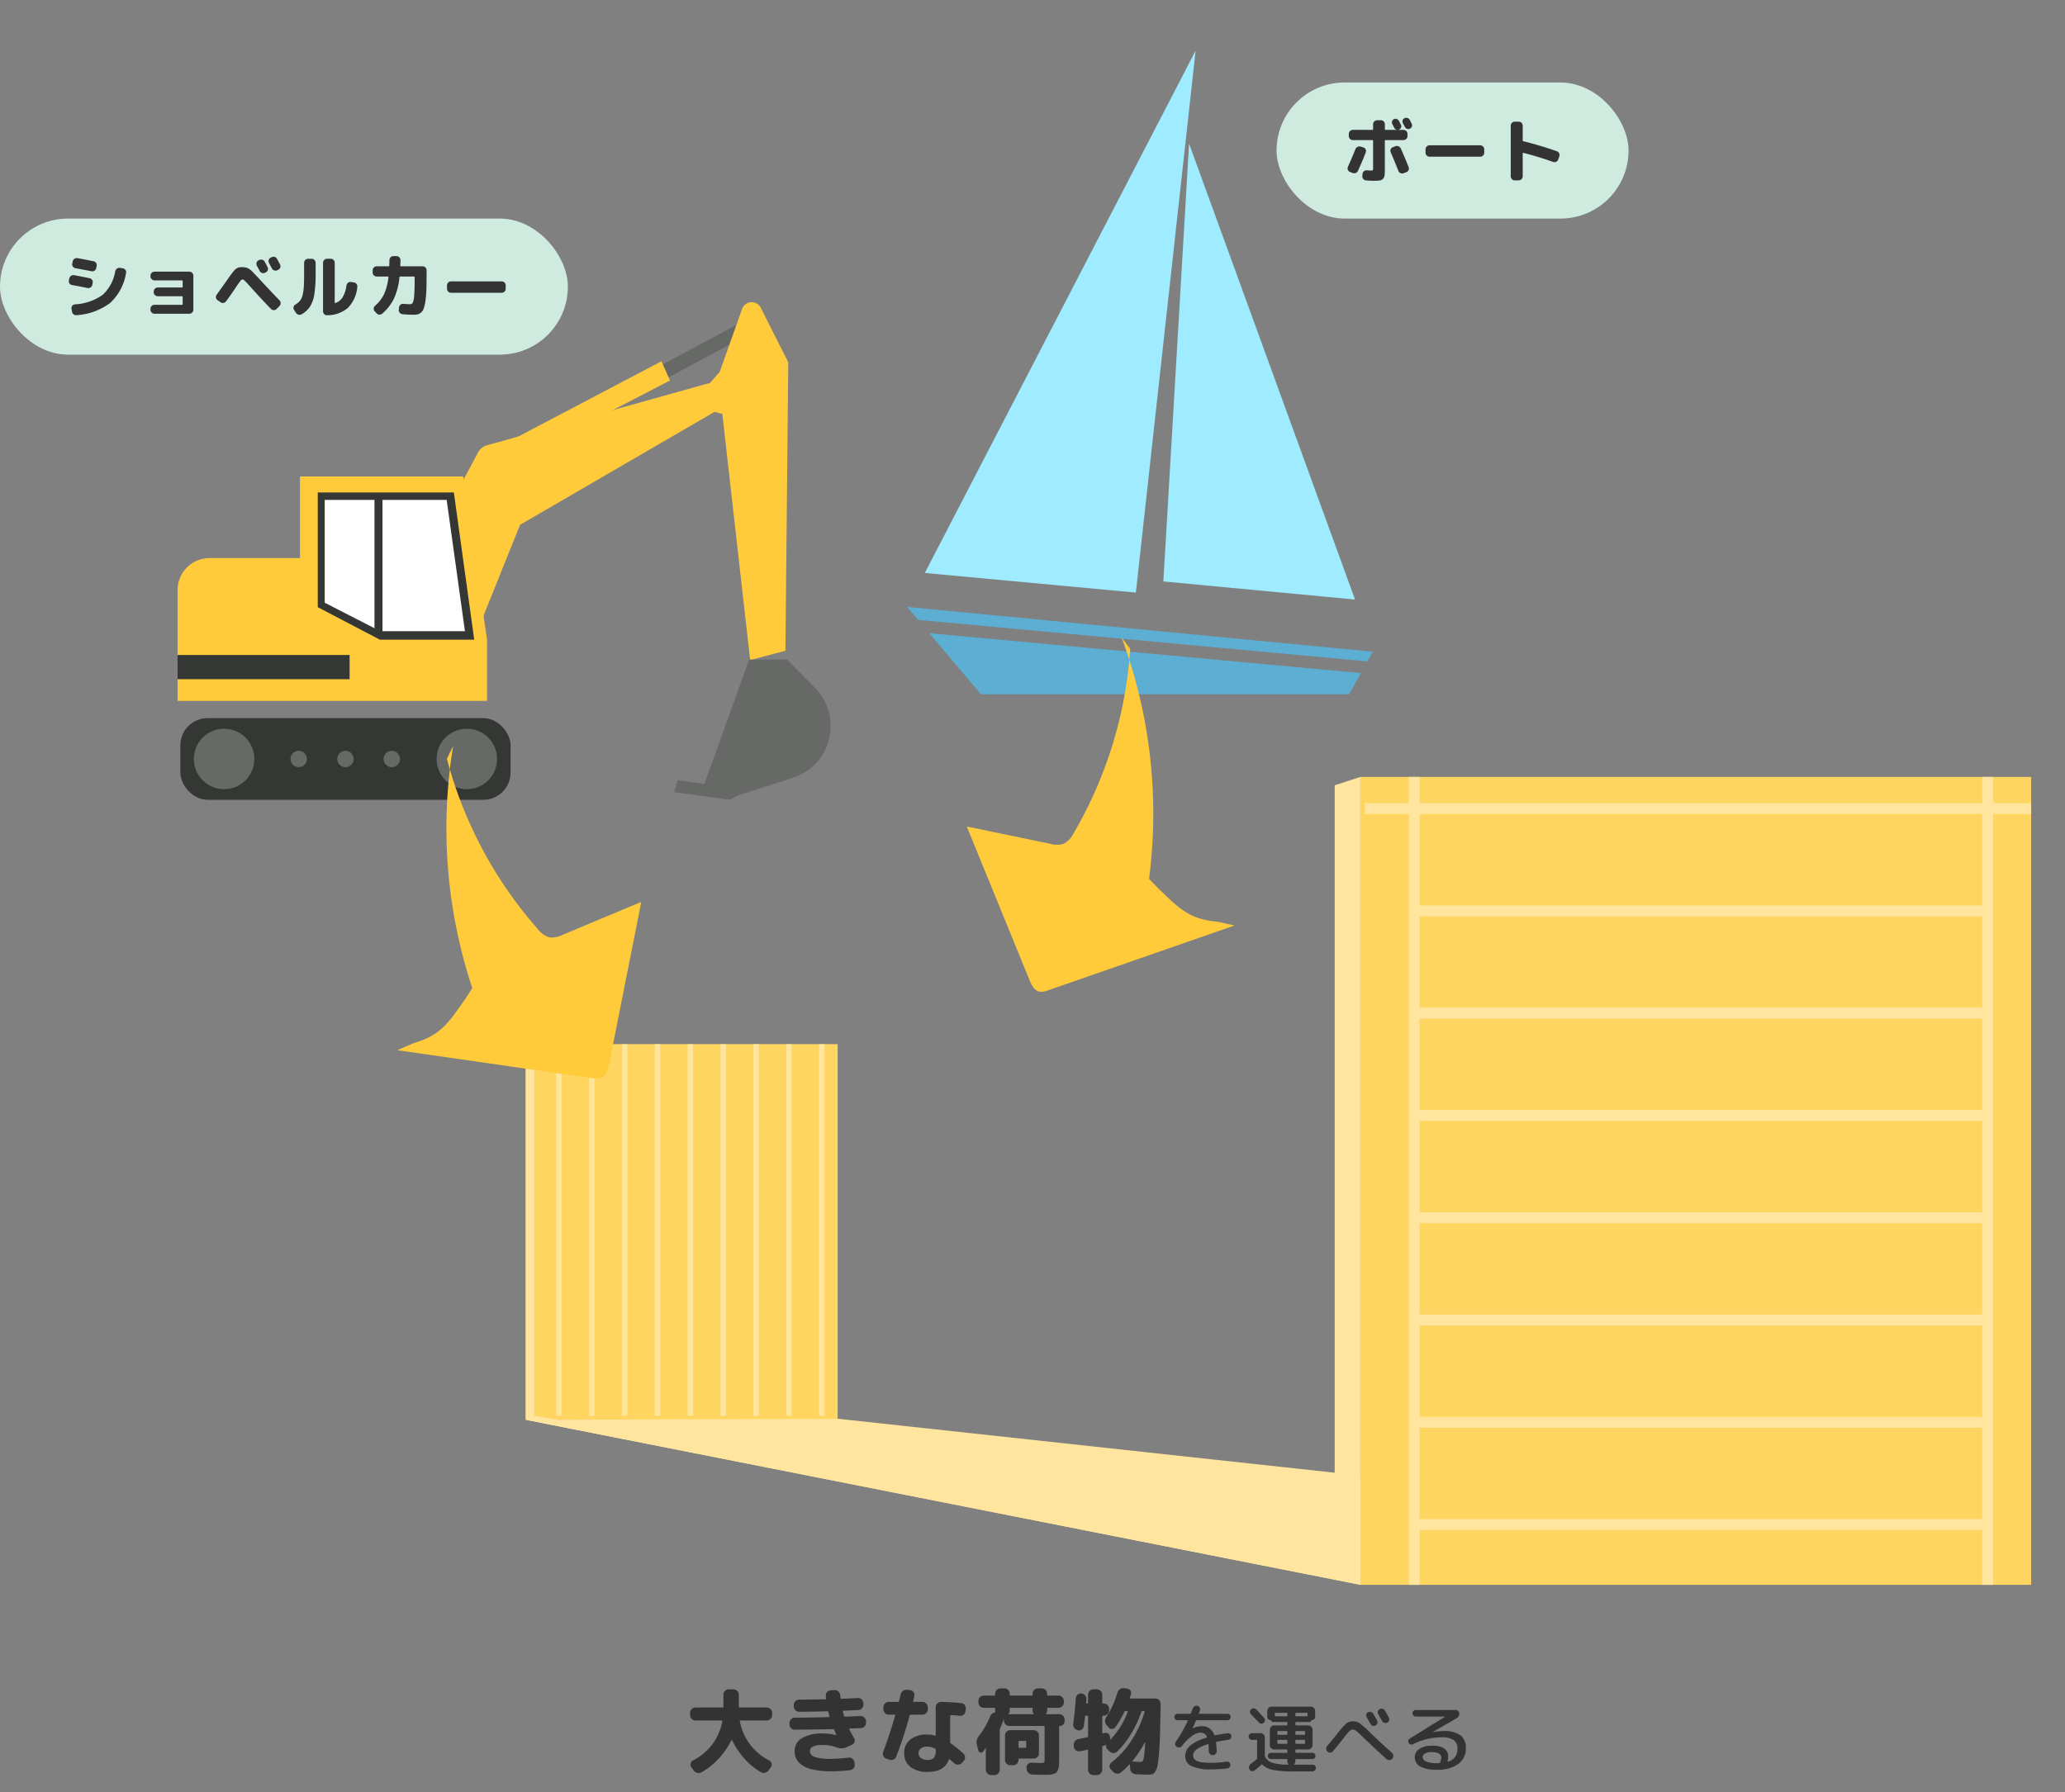 <svg xmlns="http://www.w3.org/2000/svg" xmlns:xlink="http://www.w3.org/1999/xlink" width="440" height="382" viewBox="0 0 440 382">
  <rect x="0" y="0" width="440" height="382" fill="#808080" stroke="none"/>
  <defs>
    <clipPath id="clip-path">
      <rect id="長方形_43982" data-name="長方形 43982" width="440" height="382" transform="translate(753 5227)" fill="none" stroke="#707070" stroke-width="1"/>
    </clipPath>
  </defs>
  <g id="img_container01_type04" transform="translate(-753 -5227)" clip-path="url(#clip-path)">
    <g id="グループ_74469" data-name="グループ 74469" transform="translate(10)">
      <path id="パス_65173" data-name="パス 65173" d="M-81.82-9.7a1.1,1.1,0,0,1-.8-.34,1.1,1.1,0,0,1-.34-.8v-.5a1.062,1.062,0,0,1,.34-.79,1.111,1.111,0,0,1,.8-.33h5.8q.16,0,.16-.18V-15.2a1.1,1.1,0,0,1,.34-.8,1.1,1.1,0,0,1,.8-.34h1a1.1,1.1,0,0,1,.8.34,1.1,1.1,0,0,1,.34.8v2.56q0,.18.16.18h5.8a1.111,1.111,0,0,1,.8.33,1.062,1.062,0,0,1,.34.79v.5a1.1,1.1,0,0,1-.34.8,1.1,1.1,0,0,1-.8.34h-5.6q-.18,0-.14.18A11.78,11.78,0,0,0-66.1-1.18a.968.968,0,0,1,.5.66.949.949,0,0,1-.16.8l-.46.64a1.275,1.275,0,0,1-.76.52,1.182,1.182,0,0,1-.92-.14,14.5,14.5,0,0,1-3.51-2.9,16.388,16.388,0,0,1-2.61-3.94.064.064,0,0,0-.06-.04.064.064,0,0,0-.06.04,16.547,16.547,0,0,1-2.73,3.98,14.731,14.731,0,0,1-3.67,2.9,1.2,1.2,0,0,1-.92.11,1.32,1.32,0,0,1-.76-.53l-.46-.64a.949.949,0,0,1-.16-.8.968.968,0,0,1,.5-.66,11.729,11.729,0,0,0,6.26-8.34q.04-.18-.14-.18Zm21.16,1.96a1.078,1.078,0,0,1-.79-.33,1.078,1.078,0,0,1-.33-.79v-.3a1.1,1.1,0,0,1,.34-.8,1.1,1.1,0,0,1,.8-.34q2.38,0,7.26-.12.16,0,.12-.16-.08-.3-.24-.94-.02-.14-.2-.14-3.36.1-6.02.1a1.1,1.1,0,0,1-.8-.34,1.1,1.1,0,0,1-.34-.8V-13a1.085,1.085,0,0,1,.34-.81,1.135,1.135,0,0,1,.82-.33q1.82,0,5.54-.08.2,0,.16-.18a1.325,1.325,0,0,1-.02-.28,1.325,1.325,0,0,0-.02-.28.98.98,0,0,1,.27-.79,1.178,1.178,0,0,1,.79-.37l.8-.06a1.108,1.108,0,0,1,.81.29,1.143,1.143,0,0,1,.39.79l.06.6a.2.2,0,0,0,.2.18q1.16-.04,3.48-.16a1.037,1.037,0,0,1,.82.29,1.1,1.1,0,0,1,.38.79v.3a1.089,1.089,0,0,1-.3.81,1.085,1.085,0,0,1-.78.37q-.5.02-1.56.07t-1.6.07q-.16,0-.12.18.16.64.26.94.02.14.2.14l3.28-.12a1.089,1.089,0,0,1,.81.3,1.085,1.085,0,0,1,.37.78v.3a1.089,1.089,0,0,1-.3.81,1.085,1.085,0,0,1-.78.37q-.4.02-1.2.05t-1.2.05q-.16,0-.08.16.38.8,1,1.84a.968.968,0,0,1,.12.81.966.966,0,0,1-.52.63l-1.12.52a2.677,2.677,0,0,1-2.08.08,8.986,8.986,0,0,0-2.98-.54q-2.8,0-2.8,1.28a1.356,1.356,0,0,0,1.01,1.27,10.655,10.655,0,0,0,3.57.41,32.944,32.944,0,0,0,3.64-.26,1.072,1.072,0,0,1,.83.23,1.1,1.1,0,0,1,.43.75l.06.4a1.1,1.1,0,0,1-.23.84,1.089,1.089,0,0,1-.75.44,33.839,33.839,0,0,1-3.98.26q-7.84,0-7.84-4.34a3.1,3.1,0,0,1,1.53-2.72,8.343,8.343,0,0,1,4.53-1,11.126,11.126,0,0,1,2.82.36h.04V-6.6q-.18-.36-.5-1.12a.219.219,0,0,0-.22-.14Q-55.2-7.78-60.66-7.74ZM-32.38-1.3A1.763,1.763,0,0,0-31-1.74a2.718,2.718,0,0,0,.38-1.7.248.248,0,0,0-.16-.26,3.583,3.583,0,0,0-1.6-.42,2.3,2.3,0,0,0-1.42.37,1.206,1.206,0,0,0-.48,1.01,1.262,1.262,0,0,0,.5,1.05A2.227,2.227,0,0,0-32.38-1.3Zm5-9.54a.141.141,0,0,0-.16.16v5.62a.306.306,0,0,0,.14.26,25.629,25.629,0,0,1,2.66,2.14,1.111,1.111,0,0,1,.36.79,1.07,1.07,0,0,1-.3.81l-.36.4a1.158,1.158,0,0,1-.8.37,1.113,1.113,0,0,1-.84-.29q-.5-.46-.96-.84a.1.1,0,0,0-.11-.02.123.123,0,0,0-.09.08q-.88,2.62-4.54,2.62A5.581,5.581,0,0,1-36.03.18a3.586,3.586,0,0,1-1.31-2.92,3.559,3.559,0,0,1,1.29-2.89A5.6,5.6,0,0,1-32.38-6.7a5.726,5.726,0,0,1,1.6.22q.16.04.16-.12v-5.94a1.08,1.08,0,0,1,.35-.8,1.057,1.057,0,0,1,.81-.32q2.46.06,4.26.26a1.02,1.02,0,0,1,.75.42,1.1,1.1,0,0,1,.23.84l-.06.48a1.067,1.067,0,0,1-.43.74,1.092,1.092,0,0,1-.83.22Q-26.34-10.8-27.38-10.84ZM-41.16-1.56a1.066,1.066,0,0,1-.63-.57,1.075,1.075,0,0,1-.03-.85q1.36-3.62,2.56-7.8.04-.16-.12-.16h-1.24a1.111,1.111,0,0,1-.8-.33,1.062,1.062,0,0,1-.34-.79v-.48a1.062,1.062,0,0,1,.34-.79,1.111,1.111,0,0,1,.8-.33h1.98a.189.189,0,0,0,.2-.16q.24-.96.36-1.46a1.185,1.185,0,0,1,.5-.74,1.222,1.222,0,0,1,.88-.22l.64.08a1,1,0,0,1,.72.43.975.975,0,0,1,.16.81q-.04.18-.12.55t-.12.55q-.04.16.14.16h1.82a1.111,1.111,0,0,1,.8.33,1.062,1.062,0,0,1,.34.79v.48a1.062,1.062,0,0,1-.34.79,1.111,1.111,0,0,1-.8.33h-2.52a.2.2,0,0,0-.2.18,91.117,91.117,0,0,1-2.84,8.74,1.094,1.094,0,0,1-.59.64,1.144,1.144,0,0,1-.89.04Zm19.62-1.72-.3-1.16a2.149,2.149,0,0,1,.42-1.96,17.666,17.666,0,0,0,2.4-4.16,1.372,1.372,0,0,1,.96-.84q.18-.04.14-.18a1.124,1.124,0,0,1-.04-.26v-.38q0-.18-.16-.18h-2.26a1.1,1.1,0,0,1-.8-.34,1.1,1.1,0,0,1-.34-.8v-.32a1.1,1.1,0,0,1,.34-.8,1.1,1.1,0,0,1,.8-.34h2.26q.16,0,.16-.18v-.22a1.1,1.1,0,0,1,.34-.8,1.1,1.1,0,0,1,.8-.34h.84a1.062,1.062,0,0,1,.79.34,1.111,1.111,0,0,1,.33.8v.22a.159.159,0,0,0,.18.18h4.52a.159.159,0,0,0,.18-.18v-.22a1.111,1.111,0,0,1,.33-.8,1.062,1.062,0,0,1,.79-.34h.84a1.1,1.1,0,0,1,.8.34,1.1,1.1,0,0,1,.34.8v.22q0,.18.16.18h2.26a1.1,1.1,0,0,1,.8.34,1.1,1.1,0,0,1,.34.8v.32a1.1,1.1,0,0,1-.34.8,1.1,1.1,0,0,1-.8.34H-6.72q-.16,0-.16.18v.38a1.037,1.037,0,0,1-.22.66q-.1.14.06.14H-4.3a1.111,1.111,0,0,1,.8.33,1.062,1.062,0,0,1,.34.79v.38a.949.949,0,0,1-.3.71,1,1,0,0,1-.72.29q-.14,0-.14.16v6.62q0,.92-.03,1.45a4.064,4.064,0,0,1-.17.98,1.776,1.776,0,0,1-.32.65,1.468,1.468,0,0,1-.61.35,3.371,3.371,0,0,1-.9.18q-.47.03-1.31.03-.8,0-2.36-.06a1.287,1.287,0,0,1-.84-.35,1.124,1.124,0,0,1-.38-.81l-.02-.28a.925.925,0,0,1,.29-.78,1.026,1.026,0,0,1,.79-.3q1.44.06,1.94.06a1.2,1.2,0,0,0,.7-.12,1.2,1.2,0,0,0,.12-.7v-6.9a.159.159,0,0,0-.18-.18h-7.36a1.078,1.078,0,0,1-.79-.33,1.078,1.078,0,0,1-.33-.79v-.32a.153.153,0,0,0-.06.02,15.913,15.913,0,0,1-.78,2,.857.857,0,0,0-.06.3V.8a1.1,1.1,0,0,1-.34.8,1.1,1.1,0,0,1-.8.34h-.68a1.1,1.1,0,0,1-.8-.34,1.1,1.1,0,0,1-.34-.8V-3.76q0-.04-.03-.04a.068.068,0,0,0-.05.02q-.16.24-.52.72a.513.513,0,0,1-.56.2A.567.567,0,0,1-21.54-3.28Zm6.68-8.94v.38a1.051,1.051,0,0,1-.2.66q-.1.14.06.14h5.16q.04,0,.06-.05a.106.106,0,0,0,0-.09,1.051,1.051,0,0,1-.2-.66v-.38a.159.159,0,0,0-.18-.18h-4.52A.159.159,0,0,0-14.86-12.22Zm6.24,9.5a1.111,1.111,0,0,1-.33.8,1.062,1.062,0,0,1-.79.34H-12.8q-.18,0-.18.16v.12a1.111,1.111,0,0,1-.33.8,1.062,1.062,0,0,1-.79.34h-.62a1.1,1.1,0,0,1-.8-.34,1.1,1.1,0,0,1-.34-.8V-6.5a1.1,1.1,0,0,1,.34-.8,1.1,1.1,0,0,1,.8-.34h4.98a1.062,1.062,0,0,1,.79.34,1.111,1.111,0,0,1,.33.8Zm-2.72-1.32V-5.16a.159.159,0,0,0-.18-.18H-12.8a.159.159,0,0,0-.18.18v1.12a.159.159,0,0,0,.18.18h1.28A.159.159,0,0,0-11.34-4.04ZM-.42-7.64a1.179,1.179,0,0,1-.72-.53,1.231,1.231,0,0,1-.18-.89q.36-2.4.54-5.36a1.1,1.1,0,0,1,.38-.76,1.094,1.094,0,0,1,.8-.28,1.145,1.145,0,0,1,.78.4,1.122,1.122,0,0,1,.3.82q0,.12-.01.37a3.267,3.267,0,0,1-.03.37q0,.18.16.18h.08a.141.141,0,0,0,.16-.16V-15.2a1.1,1.1,0,0,1,.34-.8,1.1,1.1,0,0,1,.8-.34h.74a1.1,1.1,0,0,1,.8.34,1.1,1.1,0,0,1,.34.8v1.72q0,.16.18.16h.14a1.1,1.1,0,0,1,.8.34,1.1,1.1,0,0,1,.34.8v.34a1.062,1.062,0,0,1-.34.79,1.111,1.111,0,0,1-.8.33H5.04a.159.159,0,0,0-.18.18v3.46q0,.16.18.12A.461.461,0,0,0,5.2-7a.459.459,0,0,1,.14-.04.857.857,0,0,1,.77.13.91.91,0,0,1,.39.69l.02.34v.18a.067.067,0,0,0,.03.06.066.066,0,0,0,.07,0,17.323,17.323,0,0,0,3.68-5.92q.04-.14-.1-.14H9.8a.233.233,0,0,0-.24.16,19.407,19.407,0,0,1-1.9,3.28.846.846,0,0,1-.7.37.918.918,0,0,1-.74-.33l-.4-.44a1.381,1.381,0,0,1-.35-.86,1.381,1.381,0,0,1,.25-.9,18.485,18.485,0,0,0,2.36-5.2,1.383,1.383,0,0,1,.53-.74,1.189,1.189,0,0,1,.87-.22l.68.08a.977.977,0,0,1,.71.42.87.87,0,0,1,.11.8q-.04.12-.12.37t-.12.37q-.04.16.12.16h5.32a1.078,1.078,0,0,1,.79.33,1.078,1.078,0,0,1,.33.79q-.06,3.78-.12,6.17t-.21,4.18q-.15,1.79-.3,2.66a3.682,3.682,0,0,1-.49,1.39,1.337,1.337,0,0,1-.66.61,3.7,3.7,0,0,1-.94.09q-.58,0-2.54-.08a1.266,1.266,0,0,1-.84-.36,1.158,1.158,0,0,1-.38-.82l-.06-.86q0-.04-.05-.06t-.07.02A18.212,18.212,0,0,1,8.86,1.36a1.123,1.123,0,0,1-.87.27,1.287,1.287,0,0,1-.83-.41L6.7.74a.885.885,0,0,1-.27-.76,1.054,1.054,0,0,1,.39-.72,19.109,19.109,0,0,0,4.26-4.69,23.131,23.131,0,0,0,2.8-6.09q.04-.18-.12-.18h-.32a.233.233,0,0,0-.24.16,24.322,24.322,0,0,1-2.24,4.76A18.2,18.2,0,0,1,8.02-3.06a1.051,1.051,0,0,1-.82.29,1.232,1.232,0,0,1-.82-.37l-.4-.4a.964.964,0,0,1-.28-.8q0-.14-.12-.1H5.56a.058.058,0,0,1-.04.02q-.08.02-.25.07t-.25.07a.2.2,0,0,0-.16.22V.8a1.1,1.1,0,0,1-.34.8,1.1,1.1,0,0,1-.8.34H2.98a1.1,1.1,0,0,1-.8-.34A1.1,1.1,0,0,1,1.84.8V-3.32q0-.18-.16-.14-.7.16-1.62.32a1.024,1.024,0,0,1-.82-.2.989.989,0,0,1-.42-.74l-.04-.34a1.175,1.175,0,0,1,.25-.84,1.252,1.252,0,0,1,.75-.48q1.28-.24,1.9-.38a.2.2,0,0,0,.16-.22v-4.2q0-.18-.16-.18h-.3q-.14,0-.18.18-.08.8-.28,2.1a.991.991,0,0,1-.46.7.987.987,0,0,1-.82.12ZM14.02-5.02a.081.081,0,0,0-.08-.04,21.671,21.671,0,0,1-2.64,4q-.08.12.08.12,1.4.08,1.74.08a.447.447,0,0,0,.39-.24,3.737,3.737,0,0,0,.28-1.17Q13.92-3.2,14.02-5.02Zm6.872-4.74a.646.646,0,0,1-.472-.2.646.646,0,0,1-.2-.472.672.672,0,0,1,.2-.48.634.634,0,0,1,.472-.208H23.58a.206.206,0,0,0,.192-.144q.256-.64.368-.976a.885.885,0,0,1,.4-.488.819.819,0,0,1,.624-.088.669.669,0,0,1,.464.36.7.7,0,0,1,.048.6q-.032.08-.1.288t-.12.32q-.032.128.1.128h5.984a.659.659,0,0,1,.48.208.659.659,0,0,1,.208.48.634.634,0,0,1-.208.472.672.672,0,0,1-.48.2H25a.188.188,0,0,0-.192.112q-.08.192-.672,1.568v.032h.032A4.979,4.979,0,0,1,26.06-8.48a2.644,2.644,0,0,1,2.656,1.856.153.153,0,0,0,.16.1q1.312-.288,2.72-.464a.7.7,0,0,1,.52.144.6.6,0,0,1,.248.464.769.769,0,0,1-.168.536.677.677,0,0,1-.472.264q-1.408.192-2.512.432-.144.032-.112.16a16.69,16.69,0,0,1,.144,1.824.765.765,0,0,1-.232.6.817.817,0,0,1-.6.248.791.791,0,0,1-.592-.248.893.893,0,0,1-.256-.6q-.032-.96-.064-1.408,0-.112-.144-.08Q24.22-3.632,24.22-2.32a1.386,1.386,0,0,0,.144.656,1.412,1.412,0,0,0,.544.512,3.393,3.393,0,0,0,1.208.36,14.16,14.16,0,0,0,2.024.12,23.309,23.309,0,0,0,3.232-.256.729.729,0,0,1,.528.144.592.592,0,0,1,.256.464A.762.762,0,0,1,32,.232a.671.671,0,0,1-.488.28A26.2,26.2,0,0,1,28.14.72a9.714,9.714,0,0,1-4.288-.7A2.309,2.309,0,0,1,22.54-2.16q0-2.5,4.528-3.888.144-.032.08-.176a1.341,1.341,0,0,0-.552-.688A1.737,1.737,0,0,0,25.74-7.1a3.263,3.263,0,0,0-1.776.72,10.052,10.052,0,0,0-2.08,2.08.835.835,0,0,1-.544.328.83.83,0,0,1-.608-.12.718.718,0,0,1-.328-.5.729.729,0,0,1,.136-.584A29.582,29.582,0,0,0,23.1-9.648a.072.072,0,0,0-.008-.072.079.079,0,0,0-.072-.04Zm15.68-2.32a.778.778,0,0,1,.568-.192.809.809,0,0,1,.552.24q.736.768,1.648,1.776a.678.678,0,0,1,.184.536.765.765,0,0,1-.248.52.69.69,0,0,1-.544.176.79.79,0,0,1-.512-.256q-.56-.608-1.68-1.76a.721.721,0,0,1-.2-.528A.7.7,0,0,1,36.572-12.08Zm.208,6.512a.71.71,0,0,1-.512-.2.67.67,0,0,1-.208-.5.7.7,0,0,1,.208-.512.7.7,0,0,1,.512-.208h1.808a.889.889,0,0,1,.64.264A.85.85,0,0,1,39.5-6.1V-2.16a.48.48,0,0,0,.08.256A2.776,2.776,0,0,0,41.1-.68a12.422,12.422,0,0,0,3.408.392.051.051,0,0,0,.048-.032.052.052,0,0,0-.016-.064.878.878,0,0,1-.24-.592v-.368q0-.128-.144-.128H40.8a.62.62,0,0,1-.464-.2.659.659,0,0,1-.192-.472.632.632,0,0,1,.192-.464A.632.632,0,0,1,40.8-2.8h3.36q.144,0,.144-.128v-.448a.127.127,0,0,0-.144-.144H41.484a.876.876,0,0,1-.64-.272.876.876,0,0,1-.272-.64v-3.3a.876.876,0,0,1,.272-.64.876.876,0,0,1,.64-.272h2.672q.144,0,.144-.128v-.448a.127.127,0,0,0-.144-.144H41.212a.339.339,0,0,1-.248-.1.339.339,0,0,1-.1-.248.042.042,0,0,0-.048-.048h-.064a.683.683,0,0,1-.512-.216.723.723,0,0,1-.208-.52v-1.232a.889.889,0,0,1,.264-.64.85.85,0,0,1,.632-.272h8.384a.876.876,0,0,1,.64.272.876.876,0,0,1,.272.64V-10.5a.709.709,0,0,1-.216.52.709.709,0,0,1-.52.216h-.048a.042.042,0,0,0-.048.048.339.339,0,0,1-.1.248.339.339,0,0,1-.248.1h-2.88a.127.127,0,0,0-.144.144v.448q0,.128.144.128h2.592a.876.876,0,0,1,.64.272.876.876,0,0,1,.272.64v3.3a.876.876,0,0,1-.272.64.876.876,0,0,1-.64.272H46.156a.127.127,0,0,0-.144.144v.448q0,.128.144.128h3.488a.632.632,0,0,1,.464.192.632.632,0,0,1,.192.464.659.659,0,0,1-.192.472.62.62,0,0,1-.464.2H46.156q-.144,0-.144.128v.368a.8.8,0,0,1-.24.592.076.076,0,0,0-.024.072q.008.04.04.04h3.9a.665.665,0,0,1,.5.216.648.648,0,0,1,.192.5.727.727,0,0,1-.24.512.75.75,0,0,1-.528.208H45.66A22.142,22.142,0,0,1,41.268.84a4.358,4.358,0,0,1-2.28-1.128Q38.876-.4,38.8-.32a14.565,14.565,0,0,1-1.52,1.3.638.638,0,0,1-.568.112A.728.728,0,0,1,36.236.72a.872.872,0,0,1-.08-.632.937.937,0,0,1,.352-.536,15.556,15.556,0,0,0,1.248-.976.326.326,0,0,0,.1-.24v-3.76q0-.144-.128-.144Zm9.232-5.616v.448a.127.127,0,0,0,.144.144h2.32a.127.127,0,0,0,.144-.144v-.448a.127.127,0,0,0-.144-.144h-2.32A.127.127,0,0,0,46.012-11.184Zm-1.856.592a.127.127,0,0,0,.144-.144v-.448a.127.127,0,0,0-.144-.144h-2.4q-.128,0-.128.144v.448q0,.144.128.144Zm3.9,5.728v-.56a.127.127,0,0,0-.144-.144h-1.76a.127.127,0,0,0-.144.144v.56a.127.127,0,0,0,.144.144h1.76A.127.127,0,0,0,48.06-4.864ZM47.916-7.44h-1.76a.127.127,0,0,0-.144.144v.512a.127.127,0,0,0,.144.144h1.76a.127.127,0,0,0,.144-.144V-7.3A.127.127,0,0,0,47.916-7.44ZM42.172-7.3v.512a.127.127,0,0,0,.144.144h1.84a.127.127,0,0,0,.144-.144V-7.3a.127.127,0,0,0-.144-.144h-1.84A.127.127,0,0,0,42.172-7.3Zm.144,2.576h1.84a.127.127,0,0,0,.144-.144v-.56a.127.127,0,0,0-.144-.144h-1.84a.127.127,0,0,0-.144.144v.56A.127.127,0,0,0,42.316-4.72ZM61.5-11.456a.775.775,0,0,1,.624-.056.885.885,0,0,1,.5.392q.544.96.8,1.456a.7.7,0,0,1,.048.6.787.787,0,0,1-.4.456.757.757,0,0,1-.608.032.854.854,0,0,1-.464-.4q-.56-1.008-.8-1.424a.737.737,0,0,1-.072-.592A.7.7,0,0,1,61.5-11.456Zm2.08-.176a.777.777,0,0,1,.4-.48.834.834,0,0,1,.64-.064.779.779,0,0,1,.5.4q.544.96.8,1.456a.757.757,0,0,1,.064.608.723.723,0,0,1-.4.464.844.844,0,0,1-.624.048.777.777,0,0,1-.48-.4q-.256-.48-.8-1.44A.736.736,0,0,1,63.58-11.632Zm-9.552,8.48a.779.779,0,0,1-.568.3.766.766,0,0,1-.6-.216.843.843,0,0,1-.272-.6.843.843,0,0,1,.208-.616q1.216-1.424,2.192-2.656a16.393,16.393,0,0,1,1.92-2.16A2.185,2.185,0,0,1,58.3-9.52a2.424,2.424,0,0,1,1.384.392A25.024,25.024,0,0,1,62.108-6.96q2.112,2.048,4.48,4.16a.847.847,0,0,1,.3.6.836.836,0,0,1-.216.632.854.854,0,0,1-.608.3.847.847,0,0,1-.64-.216Q63.164-3.5,60.412-6.16,59.292-7.232,58.948-7.5a1.119,1.119,0,0,0-.68-.264,1.01,1.01,0,0,0-.672.28A12.6,12.6,0,0,0,56.412-6.1Q54.812-4.064,54.028-3.152Zm22.8,2.4A2.347,2.347,0,0,0,77.1-1.76q0-1.2-2.048-1.2a2.694,2.694,0,0,0-1.416.312.878.878,0,0,0-.5.728,1.078,1.078,0,0,0,.72.952,5.26,5.26,0,0,0,2.24.36h.544A.206.206,0,0,0,76.828-.752ZM71.068-4.64a.682.682,0,0,1-.52.048.636.636,0,0,1-.392-.32A.728.728,0,0,1,70.1-5.44a.667.667,0,0,1,.312-.416L77.9-10.5l.016-.016-.016-.016H71.676a.691.691,0,0,1-.5-.2.651.651,0,0,1-.208-.488.677.677,0,0,1,.208-.5.677.677,0,0,1,.5-.208h8.512a.7.7,0,0,1,.512.208.755.755,0,0,1,.224.512,1.1,1.1,0,0,1-.592,1.056L75.228-7.2v.016h.032a11.567,11.567,0,0,1,2.352-.256,5.789,5.789,0,0,1,3.576.9,3.186,3.186,0,0,1,1.144,2.672A4.069,4.069,0,0,1,80.716-.416,7.578,7.578,0,0,1,76.092.8a6.835,6.835,0,0,1-3.48-.7,2.23,2.23,0,0,1-1.16-2.016,2.052,2.052,0,0,1,.96-1.7,4.576,4.576,0,0,1,2.72-.7,4.39,4.39,0,0,1,2.64.616,2.116,2.116,0,0,1,.8,1.784,3.129,3.129,0,0,1-.144.9.072.072,0,0,0,.016.08.072.072,0,0,0,.08.016A2.674,2.674,0,0,0,80.54-3.68a2.134,2.134,0,0,0-.8-1.848,4.688,4.688,0,0,0-2.688-.584A13.659,13.659,0,0,0,71.068-4.64Z" transform="translate(973 5603.375)" fill="#333"/>
      <rect id="長方形_42883" data-name="長方形 42883" width="121" height="29" rx="14.5" transform="translate(743 5273.582)" fill="#cfebdf"/>
      <path id="パス_65171" data-name="パス 65171" d="M-34.14-8.415a11.075,11.075,0,0,1-3.368,6.382A13.267,13.267,0,0,1-44.685.585a.828.828,0,0,1-.637-.173.894.894,0,0,1-.338-.577l-.1-.615a.768.768,0,0,1,.15-.615.742.742,0,0,1,.555-.315,11.333,11.333,0,0,0,5.91-2.017,8.747,8.747,0,0,0,2.7-5.047.918.918,0,0,1,.375-.562.821.821,0,0,1,.645-.158l.615.105a.812.812,0,0,1,.547.352A.757.757,0,0,1-34.14-8.415Zm-11.52,2.58a.786.786,0,0,1-.54-.352.8.8,0,0,1-.12-.638l.09-.42a.861.861,0,0,1,.375-.548.853.853,0,0,1,.645-.142q1.3.24,3.3.645a.84.84,0,0,1,.54.368.8.8,0,0,1,.12.637l-.09.435a.807.807,0,0,1-.375.532.838.838,0,0,1-.645.113Q-43.92-5.52-45.66-5.835Zm4.59-5.07a.78.78,0,0,1,.54.36.821.821,0,0,1,.12.645l-.09.465a.774.774,0,0,1-.368.54.842.842,0,0,1-.653.12q-2.01-.405-3.42-.645a.812.812,0,0,1-.533-.345.763.763,0,0,1-.127-.63l.09-.465a.83.83,0,0,1,.36-.555.837.837,0,0,1,.645-.15Q-43.515-11.4-41.07-10.9ZM-28.08.285a.821.821,0,0,1-.6-.255.821.821,0,0,1-.255-.6V-.78a.8.8,0,0,1,.255-.592.833.833,0,0,1,.6-.248h5.88q.12,0,.12-.135v-1.56q0-.135-.12-.135h-5.19a.833.833,0,0,1-.6-.247.8.8,0,0,1-.255-.592v-.165a.821.821,0,0,1,.255-.6.821.821,0,0,1,.6-.255h5.19a.106.106,0,0,0,.12-.12V-6.69q0-.135-.12-.135h-5.88a.833.833,0,0,1-.6-.247.8.8,0,0,1-.255-.592V-7.83a.821.821,0,0,1,.255-.6.821.821,0,0,1,.6-.255h7.425a.821.821,0,0,1,.6.255.821.821,0,0,1,.255.6V-.57a.821.821,0,0,1-.255.6.821.821,0,0,1-.6.255ZM-5.745-11.16a.826.826,0,0,1,.652-.06.823.823,0,0,1,.5.42q.285.5.6,1.14a.788.788,0,0,1,.052.645.8.8,0,0,1-.427.48l-.15.075a.8.8,0,0,1-.653.052.851.851,0,0,1-.5-.427q-.09-.2-.3-.57t-.3-.555a.809.809,0,0,1-.068-.637.746.746,0,0,1,.412-.488Zm3.78-.24q.42.78.63,1.185a.788.788,0,0,1,.053.645.8.8,0,0,1-.427.48l-.2.105a.844.844,0,0,1-.653.038.851.851,0,0,1-.5-.428l-.63-1.17a.771.771,0,0,1-.06-.63.823.823,0,0,1,.42-.495l.21-.09a.826.826,0,0,1,.653-.06A.823.823,0,0,1-1.965-11.4Zm-12.675,8.8a.793.793,0,0,1-.345-.54.793.793,0,0,1,.15-.63q1.8-2.52,1.845-2.58.645-.93.93-1.335t.66-.877a5.213,5.213,0,0,1,.533-.608,2.432,2.432,0,0,1,.443-.285,1.3,1.3,0,0,1,.488-.165q.2-.015.577-.015a2.8,2.8,0,0,1,1.1.18,3.145,3.145,0,0,1,.863.6q.45.42,1.665,1.74,2.91,3.135,4.275,4.53a.838.838,0,0,1,.255.615.838.838,0,0,1-.255.615l-.6.615a.813.813,0,0,1-.592.255A.838.838,0,0,1-3.24-.72q-2.13-2.19-4.3-4.62Q-8.475-6.375-8.8-6.7A.906.906,0,0,0-9.36-7.02q-.18,0-.457.36t-1,1.425q-.915,1.38-2.01,2.865a.851.851,0,0,1-.562.345.805.805,0,0,1-.637-.15ZM8.67.6A.748.748,0,0,1,8.077.36a.833.833,0,0,1-.247-.6V-10.575a.833.833,0,0,1,.247-.6.8.8,0,0,1,.592-.255h.81a.8.8,0,0,1,.592.255.833.833,0,0,1,.248.6v8.5q0,.105.135.075a2.979,2.979,0,0,0,1.56-1.238,6.7,6.7,0,0,0,.81-2.512.9.9,0,0,1,.33-.563.781.781,0,0,1,.615-.172l.615.09a.843.843,0,0,1,.57.33.812.812,0,0,1,.18.63A7.274,7.274,0,0,1,13.117-.96,6.712,6.712,0,0,1,8.67.6ZM2.055.09l-.4-.63a.761.761,0,0,1-.1-.615.8.8,0,0,1,.382-.51,3.917,3.917,0,0,0,.975-.81,3.2,3.2,0,0,0,.555-1.207,9.134,9.134,0,0,0,.27-1.807q.06-1.02.06-2.835v-2.25a.821.821,0,0,1,.255-.6.821.821,0,0,1,.6-.255H5.4a.821.821,0,0,1,.6.255.821.821,0,0,1,.255.6v2.25a28,28,0,0,1-.278,4.447,6.984,6.984,0,0,1-.9,2.61A5.241,5.241,0,0,1,3.285.39a.866.866,0,0,1-.668.09A.955.955,0,0,1,2.055.09Zm17.19-7.74a.8.8,0,0,1-.592-.255.833.833,0,0,1-.248-.6V-8.97a.833.833,0,0,1,.248-.6.8.8,0,0,1,.592-.255H21.81q.135,0,.135-.12.03-.78.03-1.2a.821.821,0,0,1,.255-.6.821.821,0,0,1,.6-.255h.66a.808.808,0,0,1,.593.247.808.808,0,0,1,.247.593q0,.435-.03,1.215a.106.106,0,0,0,.12.12h4.635a.8.8,0,0,1,.593.255.833.833,0,0,1,.248.6v1.05q0,1.905-.053,3.24a20.036,20.036,0,0,1-.2,2.288A8.9,8.9,0,0,1,29.3-.885a2.088,2.088,0,0,1-.54.87A1.719,1.719,0,0,1,28.043.4a3.818,3.818,0,0,1-.952.1q-1.08,0-2.34-.12a.823.823,0,0,1-.578-.308.826.826,0,0,1-.2-.623l.045-.495a.833.833,0,0,1,.3-.577.8.8,0,0,1,.615-.2q.84.075,1.41.075a.652.652,0,0,0,.592-.293,3.829,3.829,0,0,0,.3-1.372q.113-1.08.113-3.3v-.795q0-.135-.12-.135H24.27a.147.147,0,0,0-.15.135,14.224,14.224,0,0,1-1.185,4.582A9.961,9.961,0,0,1,20.43.27a.827.827,0,0,1-.622.2.865.865,0,0,1-.592-.3L18.84-.24a.746.746,0,0,1-.21-.6.828.828,0,0,1,.285-.57,7.825,7.825,0,0,0,1.913-2.475,11.628,11.628,0,0,0,.938-3.63q.03-.135-.12-.135ZM35.1-4.185a.821.821,0,0,1-.6-.255.821.821,0,0,1-.255-.6v-.72a.821.821,0,0,1,.255-.6.821.821,0,0,1,.6-.255H45.9a.821.821,0,0,1,.6.255.821.821,0,0,1,.255.6v.72a.821.821,0,0,1-.255.6.821.821,0,0,1-.6.255Z" transform="translate(804 5293.582)" fill="#333"/>
      <g id="グループ_74049" data-name="グループ 74049" transform="translate(-25 2153.812)">
        <rect id="長方形_42885" data-name="長方形 42885" width="75" height="29" rx="14.5" transform="translate(1040 3090.77)" fill="#cfebdf"/>
        <path id="パス_65172" data-name="パス 65172" d="M-10.95-9.9a.821.821,0,0,1,.6.255.821.821,0,0,1,.255.6v.465a.821.821,0,0,1-.255.6.821.821,0,0,1-.6.255h-3.84a.119.119,0,0,0-.135.135v6.06a10.9,10.9,0,0,1-.06,1.35,1.223,1.223,0,0,1-.345.72,1.217,1.217,0,0,1-.712.345,10.536,10.536,0,0,1-1.328.06q-.525,0-1.575-.075a.823.823,0,0,1-.578-.308.826.826,0,0,1-.2-.623l.045-.45a.817.817,0,0,1,.292-.57.793.793,0,0,1,.608-.2q.54.045.84.045.375,0,.442-.082a1.15,1.15,0,0,0,.068-.533V-7.59q0-.135-.12-.135h-4.2a.821.821,0,0,1-.6-.255.821.821,0,0,1-.255-.6v-.465a.821.821,0,0,1,.255-.6.821.821,0,0,1,.6-.255h4.2q.12,0,.12-.135V-11.1a.821.821,0,0,1,.255-.6.821.821,0,0,1,.6-.255h.8a.821.821,0,0,1,.6.255.821.821,0,0,1,.255.6v1.065a.119.119,0,0,0,.135.135Zm-.975-1.92q.075.135.21.4t.21.4a.743.743,0,0,1,.045.6.724.724,0,0,1-.4.435.784.784,0,0,1-.593.037.757.757,0,0,1-.457-.382q-.075-.135-.21-.4t-.21-.4a.743.743,0,0,1-.052-.592.757.757,0,0,1,.382-.457.76.76,0,0,1,.608-.045A.834.834,0,0,1-11.925-11.82Zm2.3-.225.217.435.2.4a.743.743,0,0,1,.045.6.778.778,0,0,1-.405.45.76.76,0,0,1-.607.045.834.834,0,0,1-.472-.4q-.135-.27-.435-.81a.783.783,0,0,1-.053-.608.749.749,0,0,1,.4-.457.81.81,0,0,1,.63-.045A.787.787,0,0,1-9.63-12.045ZM-22.365-.945a.767.767,0,0,1-.45-.458.788.788,0,0,1,.03-.638q.915-2.04,1.59-3.75a.909.909,0,0,1,.458-.488.884.884,0,0,1,.667-.052l.57.165a.773.773,0,0,1,.48.412.786.786,0,0,1,.03.638q-.675,1.785-1.665,3.945a.844.844,0,0,1-.488.458A.881.881,0,0,1-21.81-.72ZM-10.95-.66A.824.824,0,0,1-11.6-.69a.821.821,0,0,1-.443-.48q-.75-1.9-1.635-3.975a.769.769,0,0,1,0-.63.77.77,0,0,1,.465-.435l.54-.21a.884.884,0,0,1,.667.023.9.9,0,0,1,.487.472q.93,2.085,1.665,3.96a.825.825,0,0,1-.022.645.8.8,0,0,1-.473.435ZM-5.4-4.185A.821.821,0,0,1-6-4.44a.821.821,0,0,1-.255-.6v-.72A.821.821,0,0,1-6-6.36a.821.821,0,0,1,.6-.255H5.4A.821.821,0,0,1,6-6.36a.821.821,0,0,1,.255.6v.72A.821.821,0,0,1,6-4.44a.821.821,0,0,1-.6.255ZM12.75.855A.821.821,0,0,1,12.15.6.821.821,0,0,1,11.9,0V-10.8a.821.821,0,0,1,.255-.6.821.821,0,0,1,.6-.255h.855a.8.8,0,0,1,.592.255.833.833,0,0,1,.248.6v3.15a.154.154,0,0,0,.135.165q3.525.87,7.125,2.13a.819.819,0,0,1,.495.427.819.819,0,0,1,.045.668l-.24.675a.832.832,0,0,1-.42.48.81.81,0,0,1-.63.045q-3.075-1.1-6.39-1.95-.12-.03-.12.105V0A.833.833,0,0,1,14.2.6a.8.8,0,0,1-.592.255Z" transform="translate(1078 3110.77)" fill="#333"/>
      </g>
      <g id="グループ_73941" data-name="グループ 73941" transform="translate(855.025 5392.582)">
        <rect id="長方形_42820" data-name="長方形 42820" width="66.457" height="80.056" transform="translate(0 56.953)" fill="#ffd562"/>
        <g id="グループ_73940" data-name="グループ 73940" transform="translate(0 0)">
          <path id="パス_62500" data-name="パス 62500" d="M95.483,348.213l177.832,35.165,142.933-7.77L161.94,347.98Z" transform="translate(-95.483 -211.196)" fill="#ffe59d"/>
          <rect id="長方形_42821" data-name="長方形 42821" width="142.933" height="172.182" transform="translate(177.832)" fill="#ffd562"/>
          <path id="パス_62501" data-name="パス 62501" d="M244.055,400.594l5.47,1.65V230.076l-5.47,1.781Z" transform="translate(-71.693 -230.076)" fill="#ffe59d"/>
          <path id="パス_62502" data-name="パス 62502" d="M95.483,348.343l177.832,35.151V378.15L95.483,347.17Z" transform="translate(-95.483 -211.326)" fill="#ffe59d"/>
          <rect id="長方形_42822" data-name="長方形 42822" width="1.817" height="79.2" transform="translate(0 56.961)" fill="#ffe59d"/>
          <rect id="長方形_42823" data-name="長方形 42823" width="2.32" height="172.182" transform="translate(188.137 0)" fill="#ffe59d"/>
          <rect id="長方形_42824" data-name="長方形 42824" width="2.32" height="172.182" transform="translate(310.33 0)" fill="#ffe59d"/>
          <rect id="長方形_42825" data-name="長方形 42825" width="141.97" height="2.32" transform="translate(178.796 5.588)" fill="#ffe59d"/>
          <g id="グループ_73939" data-name="グループ 73939" transform="translate(189.297 27.387)">
            <rect id="長方形_42826" data-name="長方形 42826" width="122.194" height="2.32" fill="#ffe59d"/>
            <rect id="長方形_42827" data-name="長方形 42827" width="122.194" height="2.32" transform="translate(0 21.799)" fill="#ffe59d"/>
            <rect id="長方形_42828" data-name="長方形 42828" width="122.194" height="2.32" transform="translate(0 43.599)" fill="#ffe59d"/>
            <rect id="長方形_42829" data-name="長方形 42829" width="122.194" height="2.32" transform="translate(0 65.399)" fill="#ffe59d"/>
            <rect id="長方形_42830" data-name="長方形 42830" width="122.194" height="2.32" transform="translate(0 87.198)" fill="#ffe59d"/>
            <rect id="長方形_42831" data-name="長方形 42831" width="122.194" height="2.32" transform="translate(0 108.998)" fill="#ffe59d"/>
            <rect id="長方形_42832" data-name="長方形 42832" width="122.194" height="2.32" transform="translate(0 130.797)" fill="#ffe59d"/>
          </g>
          <rect id="長方形_42833" data-name="長方形 42833" width="1.16" height="79.2" transform="translate(6.49 56.961)" fill="#ffe59d"/>
          <rect id="長方形_42834" data-name="長方形 42834" width="1.16" height="79.2" transform="translate(13.491 56.961)" fill="#ffe59d"/>
          <rect id="長方形_42835" data-name="長方形 42835" width="1.16" height="79.2" transform="translate(20.492 56.961)" fill="#ffe59d"/>
          <rect id="長方形_42836" data-name="長方形 42836" width="1.16" height="79.2" transform="translate(27.493 56.961)" fill="#ffe59d"/>
          <rect id="長方形_42837" data-name="長方形 42837" width="1.16" height="79.2" transform="translate(34.494 56.961)" fill="#ffe59d"/>
          <rect id="長方形_42838" data-name="長方形 42838" width="1.16" height="79.2" transform="translate(41.495 56.961)" fill="#ffe59d"/>
          <rect id="長方形_42839" data-name="長方形 42839" width="1.16" height="79.2" transform="translate(48.496 56.961)" fill="#ffe59d"/>
          <rect id="長方形_42840" data-name="長方形 42840" width="1.16" height="79.2" transform="translate(55.497 56.961)" fill="#ffe59d"/>
          <rect id="長方形_42841" data-name="長方形 42841" width="1.16" height="79.2" transform="translate(62.497 56.961)" fill="#ffe59d"/>
        </g>
      </g>
      <g id="グループ_74046" data-name="グループ 74046" transform="translate(274.941 5013.719)">
        <rect id="長方形_42895" data-name="長方形 42895" width="22.927" height="3.002" transform="translate(606.641 292.381) rotate(-28.267)" fill="#676967"/>
        <path id="パス_62639" data-name="パス 62639" d="M550.773,353.031l13.536-33.668,42.213-24.512a3.038,3.038,0,0,0,1.439-3.288h0a3.037,3.037,0,0,0-3.782-2.263L557.221,302.43a3.035,3.035,0,0,0-1.862,1.5L534.992,342.16Z" transform="translate(14.566 5.762)" fill="#ffcb3b"/>
        <g id="グループ_74045" data-name="グループ 74045" transform="translate(506.486 366.332)">
          <rect id="長方形_42896" data-name="長方形 42896" width="70.364" height="17.407" rx="5.8" fill="#353735"/>
          <circle id="楕円形_7164" data-name="楕円形 7164" cx="6.442" cy="6.442" r="6.442" transform="translate(2.877 2.261)" fill="#676967"/>
          <circle id="楕円形_7165" data-name="楕円形 7165" cx="6.442" cy="6.442" r="6.442" transform="translate(54.602 2.261)" fill="#676967"/>
          <circle id="楕円形_7166" data-name="楕円形 7166" cx="1.747" cy="1.747" r="1.747" transform="translate(33.434 6.956)" fill="#676967"/>
          <circle id="楕円形_7167" data-name="楕円形 7167" cx="1.747" cy="1.747" r="1.747" transform="translate(43.303 6.956)" fill="#676967"/>
          <circle id="楕円形_7168" data-name="楕円形 7168" cx="1.747" cy="1.747" r="1.747" transform="translate(23.476 6.956)" fill="#676967"/>
        </g>
        <path id="パス_62640" data-name="パス 62640" d="M571.825,350.256H505.9V326.63a6.8,6.8,0,0,1,6.8-6.8h19.28V302.441h34.774l5.071,34.732Z" transform="translate(0 12.397)" fill="#ffcb3b"/>
        <path id="パス_62641" data-name="パス 62641" d="M525.8,304.7v24.451l13.237,6.928h20.1L554.8,304.7Z" transform="translate(9.965 13.531)" fill="#353735"/>
        <path id="パス_62642" data-name="パス 62642" d="M548.667,305.761l3.894,27.983H534.992V305.761Z" transform="translate(14.566 14.059)" fill="#fff"/>
        <path id="パス_62643" data-name="パス 62643" d="M537.388,305.761v27.349l-10.6-5.434V305.761Z" transform="translate(10.461 14.059)" fill="#fff"/>
        <rect id="長方形_42897" data-name="長方形 42897" width="36.654" height="5.162" transform="translate(505.898 352.874)" fill="#353735"/>
        <path id="パス_62644" data-name="パス 62644" d="M579.4,299.876l5.77,1.631,5.928,52.452,7.518-1.994.6-61.468-5.863-11.629a2.164,2.164,0,0,0-2.49-1.116h0a2.163,2.163,0,0,0-1.481,1.366l-4.774,13.423-4.856,5.512" transform="translate(36.8 0)" fill="#ffcb3b"/>
        <path id="パス_62645" data-name="パス 62645" d="M586.754,282.19" transform="translate(40.48 2.259)" fill="#ffcb3b"/>
        <path id="パス_62646" data-name="パス 62646" d="M549.488,305.883l37.685-19.805,1.822,4.091-31.3,16.206Z" transform="translate(21.823 4.205)" fill="#ffcb3b"/>
        <path id="パス_62647" data-name="パス 62647" d="M592.386,328.44l-9.543,26.509-5.716-.789L576.4,356.7l11.954,1.63,1.721-.951,11.654-3.753a11.571,11.571,0,0,0,7.466-7.455h0a11.574,11.574,0,0,0-2.76-11.68l-5.947-6.046Z" transform="translate(35.298 25.414)" fill="#676967"/>
      </g>
      <g id="グループ_74048" data-name="グループ 74048" transform="translate(284.824 4994.726)">
        <path id="パス_62648" data-name="パス 62648" d="M712.059,243.061,654.35,354.389l44.972,4.179Z" transform="translate(0.877 0)" fill="#9febff"/>
        <path id="パス_62649" data-name="パス 62649" d="M698.843,258.268l-5.477,93.318,40.842,3.859Z" transform="translate(12.694 4.606)" fill="#9febff"/>
        <g id="グループ_74047" data-name="グループ 74047" transform="translate(651.453 361.624)">
          <path id="パス_62650" data-name="パス 62650" d="M750.675,343.609l-99.222-9.547,2.331,2.76,95.746,8.852Z" transform="translate(-651.453 -334.063)" fill="#5caed3"/>
          <path id="パス_62651" data-name="パス 62651" d="M666.079,351.382h78.466l2.506-4.52-91.969-8.5Z" transform="translate(-650.354 -332.762)" fill="#5caed3"/>
        </g>
      </g>
      <g id="グループ_74027" data-name="グループ 74027" transform="translate(839.723 5364.46) rotate(13)">
        <path id="パス_62541" data-name="パス 62541" d="M-1400.435,10.369a107.875,107.875,0,0,0,15.582,49.378l-.855,2.353c-2.3,5.666-3.294,8.913-8.655,11.856l-3.088,2.277,41.878-3.534a3.519,3.519,0,0,0,1.866-.52c.883-.669.93-1.956.9-3.063l-1.1-35.368L-1368.589,44.3a5.108,5.108,0,0,1-2.64,1.211,4.98,4.98,0,0,1-2.952-1.233,89.406,89.406,0,0,1-26.938-30.937" transform="translate(1405.119 10.631)" fill="#ffcb3b"/>
      </g>
      <g id="グループ_74029" data-name="グループ 74029" transform="translate(938.473 5382.233) rotate(-24)">
        <path id="パス_62541-2" data-name="パス 62541" d="M47.631,0A107.877,107.877,0,0,1,32.05,49.378l.855,2.353c2.3,5.666,3.294,8.913,8.655,11.856l3.088,2.277L2.769,62.331A3.52,3.52,0,0,1,.9,61.812c-.883-.669-.929-1.956-.895-3.063l1.1-35.368L15.785,33.936a5.108,5.108,0,0,0,2.64,1.211,4.979,4.979,0,0,0,2.952-1.233A89.406,89.406,0,0,0,48.315,2.976" transform="translate(0 0)" fill="#ffcb3b"/>
      </g>
    </g>
  </g>
</svg>
